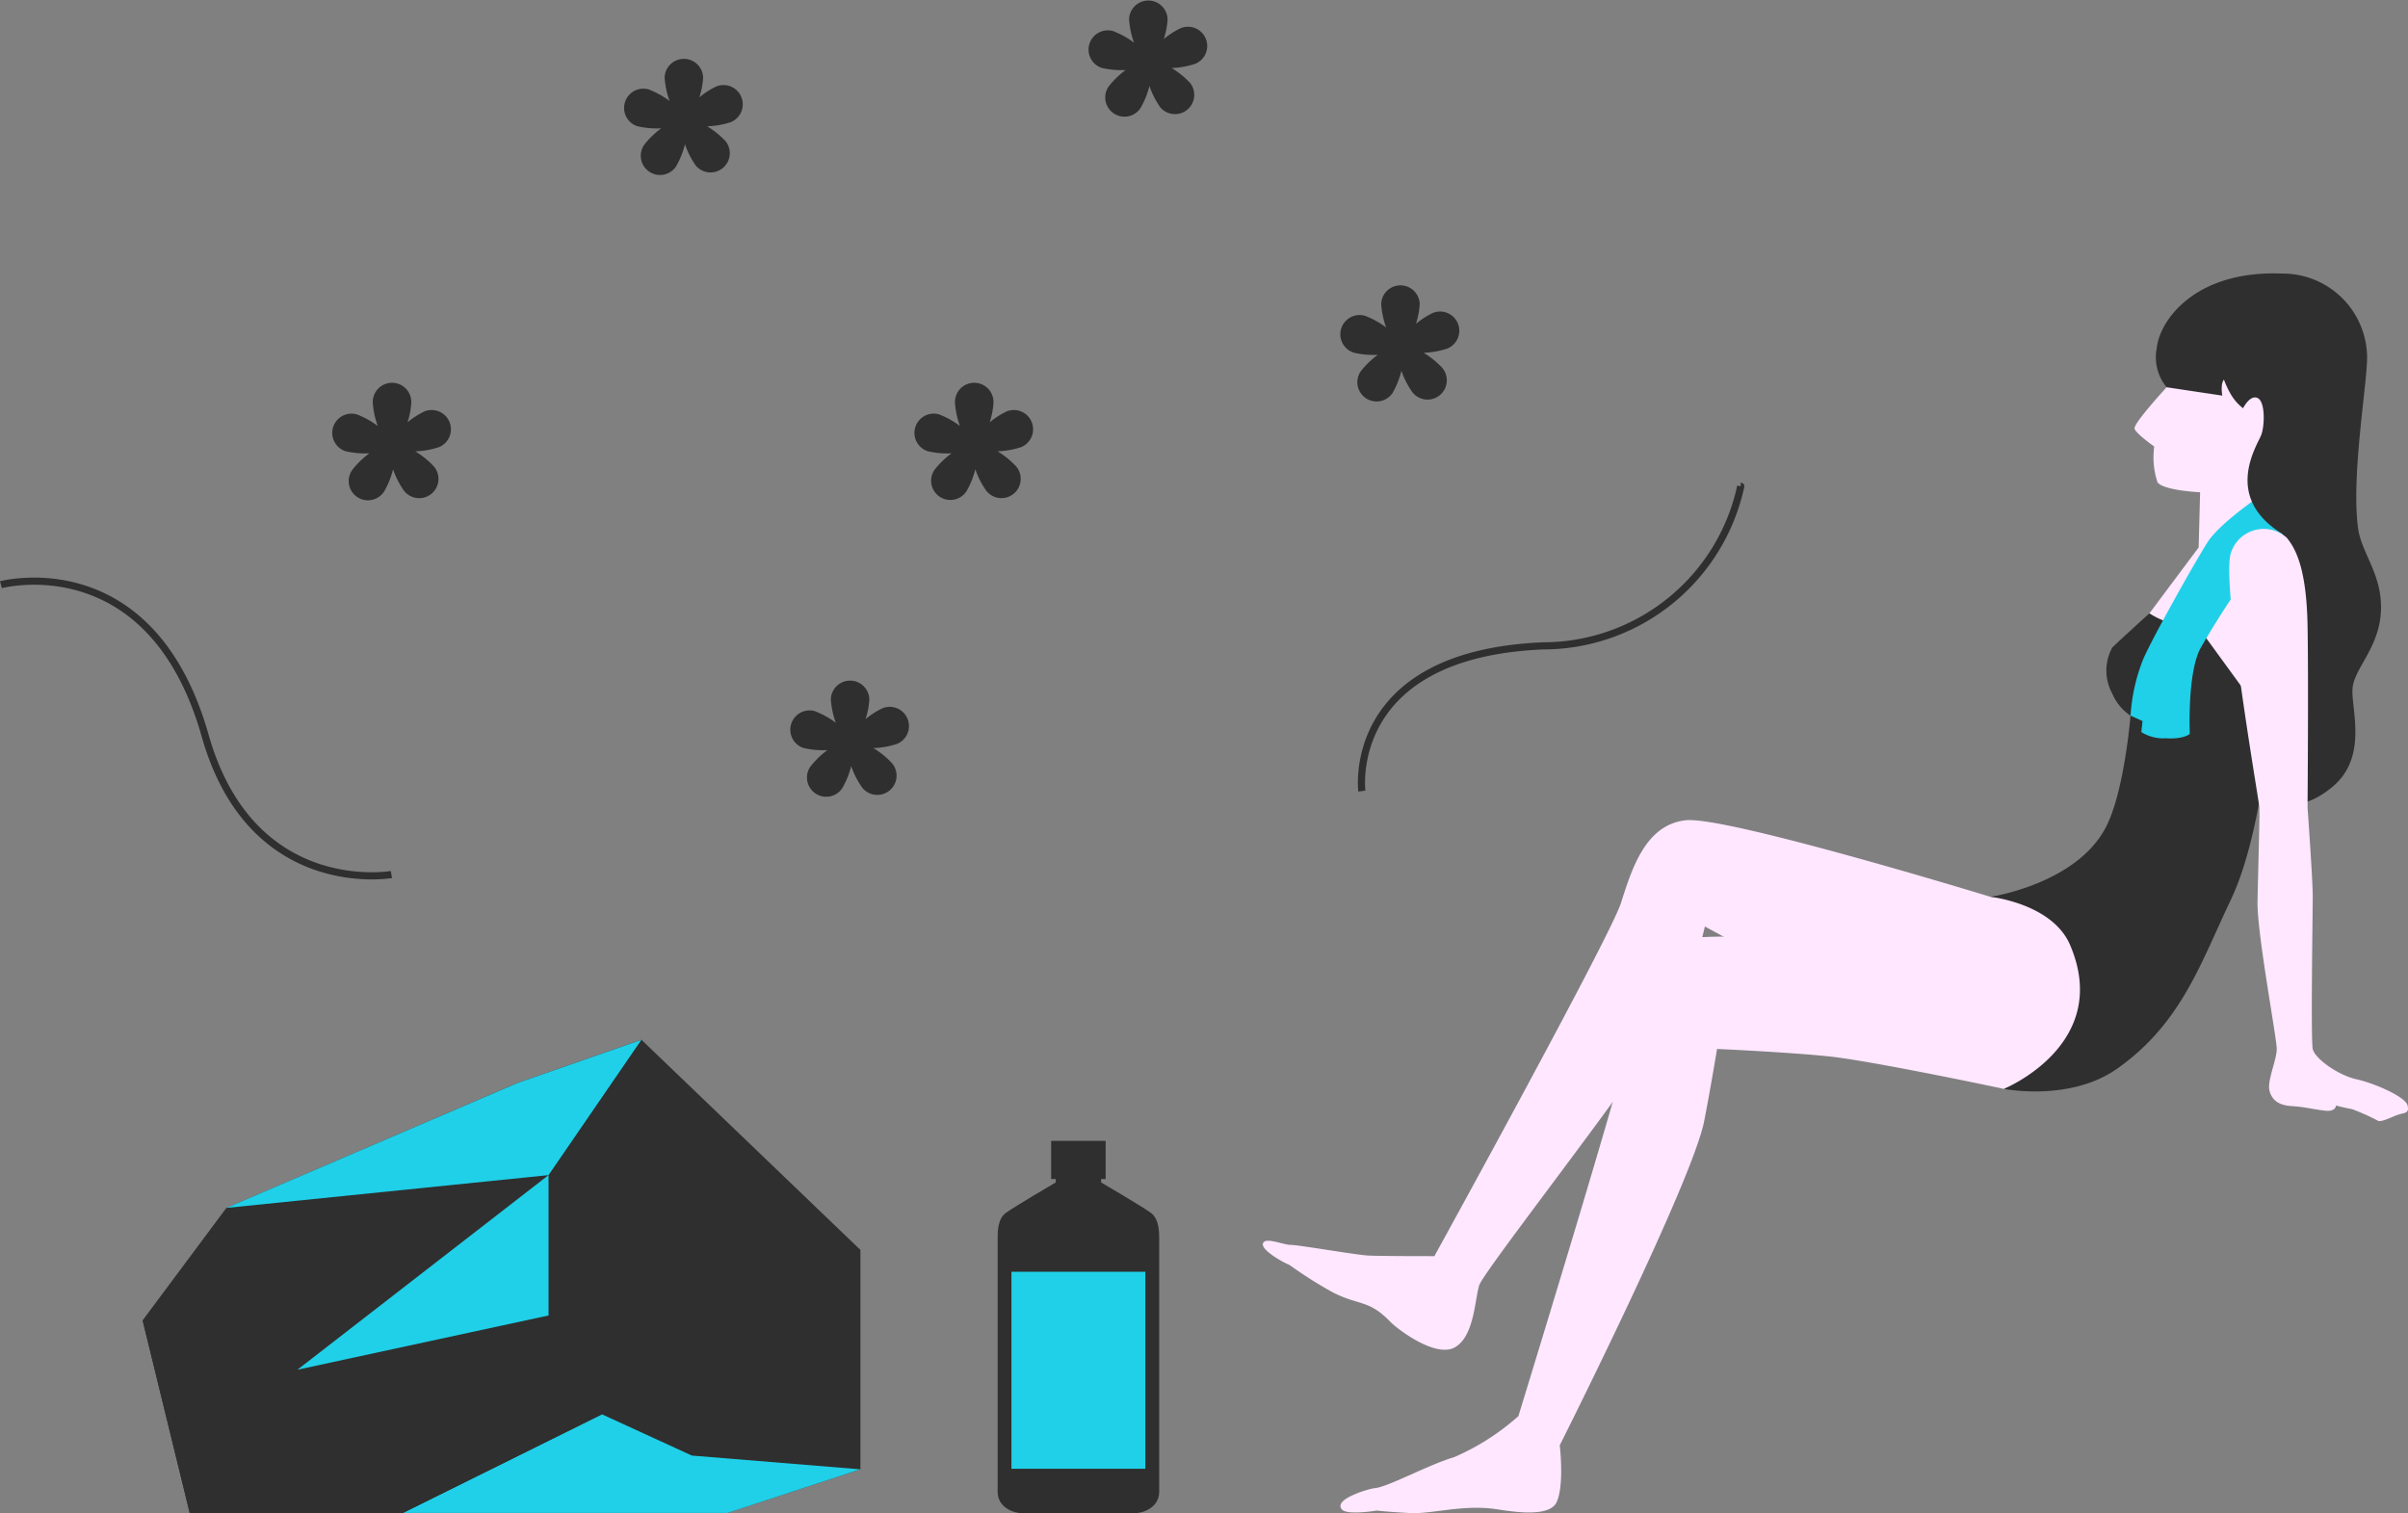 <svg xmlns="http://www.w3.org/2000/svg" width="168.374" height="105.819"><rect width="100%" height="100%" fill="#808080" stroke="none"/><path d="M140.115 76.146L119.21 64.792a28.05 28.05 0 01-1.971 5.677c-2.033 3.845-13.5 18.386-13.812 19.423s-.349 3.561-1.7 4.33-4.048-1.305-4.5-1.775c-1.523-1.587-2.188-1.124-4.042-2.074a30.172 30.172 0 01-3.023-1.916c-.271-.09-1.99-1-1.855-1.493s1.4.092 1.946.092 4.554.7 5.413.746 4.63.042 4.63.042 12.279-22.3 13.047-24.7 1.711-5.477 4.535-5.783 21.306 5.357 21.306 5.357l8.306.444-.687 10.914zm11.383-49.065s-2.351 2.546-2.243 2.9 1.372 1.243 1.372 1.243a5.658 5.658 0 00.228 2.5c.419.586 2.982.7 2.982.7l-.1 3.856-3.445 4.613 8.409 7.823.566-11.488s-.343-5.206-.22-6.229 3.643-3.056 3.672-5.2-2.309-6.81-6.406-5.716-4.17 1.268-4.46 2.324a14.723 14.723 0 00-.355 2.674z" fill="#fee7ff"/><path d="M150.292 42.894s-2.125 1.919-2.595 2.389a3.338 3.338 0 000 3.22 3.426 3.426 0 001.275 1.543s-.417 5.192-1.679 7.716c-2.029 4.056-8.113 4.954-8.113 4.954s4.324.466 5.565 3.366c2.98 6.965-4.63 10.064-4.63 10.064s4.615.919 7.917-1.409c4.5-3.17 5.839-7.381 7.952-11.809s2.716-12.211 2.716-12.211l-5.032-6.911a5.912 5.912 0 01-3.376-.912z" fill="#2f2f2f"/><path d="M159.022 34.006s-3.67 2.352-4.667 3.92-4.21 7.329-4.562 8.341a12.812 12.812 0 00-.82 3.779l.84.378-.086.77a2.861 2.861 0 001.69.435c1.324.08 1.7-.31 1.7-.31s-.188-4.333.768-6.02 4.484-7.472 6.009-7.7-.872-3.593-.872-3.593z" fill="#1fd0e8"/><path d="M150.808 24.336a3.292 3.292 0 00.69 2.746l3.891.583s-.148-.809.117-1.117a6.083 6.083 0 00.479 1.023 3.393 3.393 0 00.855.978s.489-.978 1.023-.712.489 1.868.267 2.535-2.8 4.351 1.46 6.965l.813 18.792s.949.338 2.689-1.106c2.483-2.06 1.317-5.4 1.4-6.831s1.826-2.8 1.985-5.368-1.343-4.113-1.587-5.836c-.539-3.812.75-10.755.615-12.277a5.9 5.9 0 00-5.915-5.58c-6.111-.251-8.583 3.28-8.782 5.205z" fill="#2f2f2f"/><path d="M155.985 38.691a2.407 2.407 0 013.908-1.091c.728.874 1.384 2.4 1.457 6.118s0 12.746 0 12.746.364 5.1.364 6.192-.146 10.052 0 10.707 1.748 1.821 3.059 2.112 3.424 1.239 3.569 1.821-.218.51-.656.656-1.093.51-1.384.437a15.634 15.634 0 00-1.85-.829c-.545-.091-1.111-.249-1.111-.249s0 .431-.726.363-1.475-.272-2.314-.318-1.386-.316-1.6-1.031.494-2.164.494-2.968-1.381-8.072-1.342-10.3.166-6.092.123-6.638-2.664-15.638-1.991-17.728zm-15.869 37.455s-9.29-1.977-12.336-2.282-7.718-.508-7.718-.508-.445 2.7-.9 5.042c-.83 4.242-10.1 22.674-10.1 22.674s.337 2.809-.225 3.988-3.572.555-4.438.449c-2.251-.274-4.356.385-5.824.3-1.777-.1-2.3-.173-2.3-.173s-2.033.334-2.427-.059.266-.8.6-.951a6.96 6.96 0 011.622-.553c.888-.028 3.726-1.613 5.6-2.17a16.558 16.558 0 004.5-2.874s7.476-24.344 7.6-25.794.6-6.007 2.475-7.094 6.889-.423 9.668-.6 13.959-2.175 13.959-2.175z" fill="#fee7ff"/><path d="M80.479 84.821c-.588-.435-3.488-2.132-3.488-2.132v-.239h.319v-2.666h-3.811v2.666h.319v.239s-2.9 1.7-3.488 2.132-.572 1.37-.572 1.827v17.673c0 1.124 1.152 1.5 1.714 1.5h7.867c.562 0 1.714-.375 1.714-1.5v-17.67c-.001-.457.013-1.392-.574-1.83z" fill="#2f2f2f"/><path fill="#1fd0e8" d="M70.723 88.937h9.362v13.776h-9.362z"/><path d="M13.264 105.799h37.6l9.3-3.047V87.41l-15.315-14.7-8.659 3.016-20.362 8.746-5.853 7.857z" fill="#2f2f2f"/><path d="M60.163 102.752l-11.787-.962-6.287-2.886-13.918 6.9h22.691z" fill="#1fd0e8"/><path d="M42.09 98.904l-3.735-6.912-17.56 3.8-10.825-3.46 3.294 13.471h14.907" fill="#2f2f2f"/><path d="M38.355 91.992v-9.814l-17.56 13.609zm-.001-9.814l6.495-9.463-8.659 3.016-20.367 8.741z" fill="#1fd0e8"/><path d="M101.942 22.629a1.346 1.346 0 00-1.753-.744 5.548 5.548 0 00-1.183.763 5.574 5.574 0 00.264-1.383 1.347 1.347 0 00-2.693 0 5.982 5.982 0 00.347 1.637 5.985 5.985 0 00-1.464-.811 1.346 1.346 0 10-.787 2.575 6 6 0 001.667.147 6 6 0 00-1.2 1.163 1.346 1.346 0 102.232 1.506 5.972 5.972 0 00.619-1.553 6 6 0 00.76 1.491 1.347 1.347 0 102.093-1.695 6.007 6.007 0 00-1.3-1.054 5.991 5.991 0 001.647-.292 1.345 1.345 0 00.751-1.75zM84.313 2.712a1.346 1.346 0 00-1.753-.744 5.548 5.548 0 00-1.183.763 5.574 5.574 0 00.264-1.383 1.347 1.347 0 00-2.693 0 5.982 5.982 0 00.347 1.637 5.984 5.984 0 00-1.464-.811 1.347 1.347 0 00-.787 2.576 6 6 0 001.667.147 6 6 0 00-1.2 1.163 1.346 1.346 0 002.232 1.506 5.973 5.973 0 00.628-1.551 6 6 0 00.76 1.491 1.347 1.347 0 002.093-1.695 6.007 6.007 0 00-1.3-1.054 5.99 5.99 0 001.647-.292 1.347 1.347 0 00.742-1.753zM31.431 29.516a1.346 1.346 0 00-1.753-.744 5.548 5.548 0 00-1.183.763 5.573 5.573 0 00.264-1.383 1.347 1.347 0 10-2.693 0 5.983 5.983 0 00.347 1.637 5.984 5.984 0 00-1.464-.811 1.347 1.347 0 00-.787 2.576 6 6 0 001.667.147 6 6 0 00-1.2 1.163 1.346 1.346 0 102.228 1.51 5.973 5.973 0 00.628-1.551 6 6 0 00.76 1.491 1.347 1.347 0 102.093-1.695 6.006 6.006 0 00-1.3-1.054 5.99 5.99 0 001.647-.292 1.347 1.347 0 00.746-1.757zm40.708 0a1.346 1.346 0 00-1.753-.744 5.547 5.547 0 00-1.183.763 5.574 5.574 0 00.264-1.383 1.347 1.347 0 10-2.693 0 5.983 5.983 0 00.347 1.637 5.983 5.983 0 00-1.464-.811 1.347 1.347 0 00-.787 2.576 6 6 0 001.667.147 6 6 0 00-1.2 1.163 1.346 1.346 0 102.232 1.506 5.972 5.972 0 00.628-1.551 6 6 0 00.76 1.491 1.347 1.347 0 102.093-1.695 6.007 6.007 0 00-1.3-1.054 5.99 5.99 0 001.647-.292 1.346 1.346 0 00.742-1.753zm-8.68 20.755a1.346 1.346 0 00-1.753-.744 5.547 5.547 0 00-1.183.763 5.574 5.574 0 00.264-1.383 1.347 1.347 0 00-2.693 0 5.983 5.983 0 00.347 1.637 5.984 5.984 0 00-1.464-.811 1.347 1.347 0 00-.787 2.576 6 6 0 001.667.147 6 6 0 00-1.2 1.163 1.346 1.346 0 002.232 1.506 5.973 5.973 0 00.628-1.551 6 6 0 00.76 1.491 1.347 1.347 0 102.093-1.695 6.007 6.007 0 00-1.3-1.054 5.991 5.991 0 001.647-.292 1.346 1.346 0 00.742-1.753zM51.837 6.79a1.346 1.346 0 00-1.753-.744 5.548 5.548 0 00-1.183.763 5.574 5.574 0 00.264-1.383 1.347 1.347 0 00-2.693 0 5.983 5.983 0 00.347 1.637 5.984 5.984 0 00-1.464-.811 1.347 1.347 0 00-.787 2.576 6 6 0 001.667.147 6 6 0 00-1.2 1.163 1.346 1.346 0 102.232 1.506 5.973 5.973 0 00.628-1.551 6 6 0 00.76 1.491 1.347 1.347 0 002.093-1.695 6.007 6.007 0 00-1.3-1.054 5.99 5.99 0 001.647-.292 1.347 1.347 0 00.742-1.753z" fill="#2f2f2f"/><path d="M.065 40.889s10.492-2.816 14.284 10.567c3.236 11.421 13.019 9.7 13.019 9.7m94.35-27.15a14.145 14.145 0 01-13.825 11.161c-13.9.585-12.669 10.155-12.669 10.155" fill="none" stroke="#2f2f2f" stroke-linejoin="round" stroke-miterlimit="10" stroke-width=".5"/></svg>